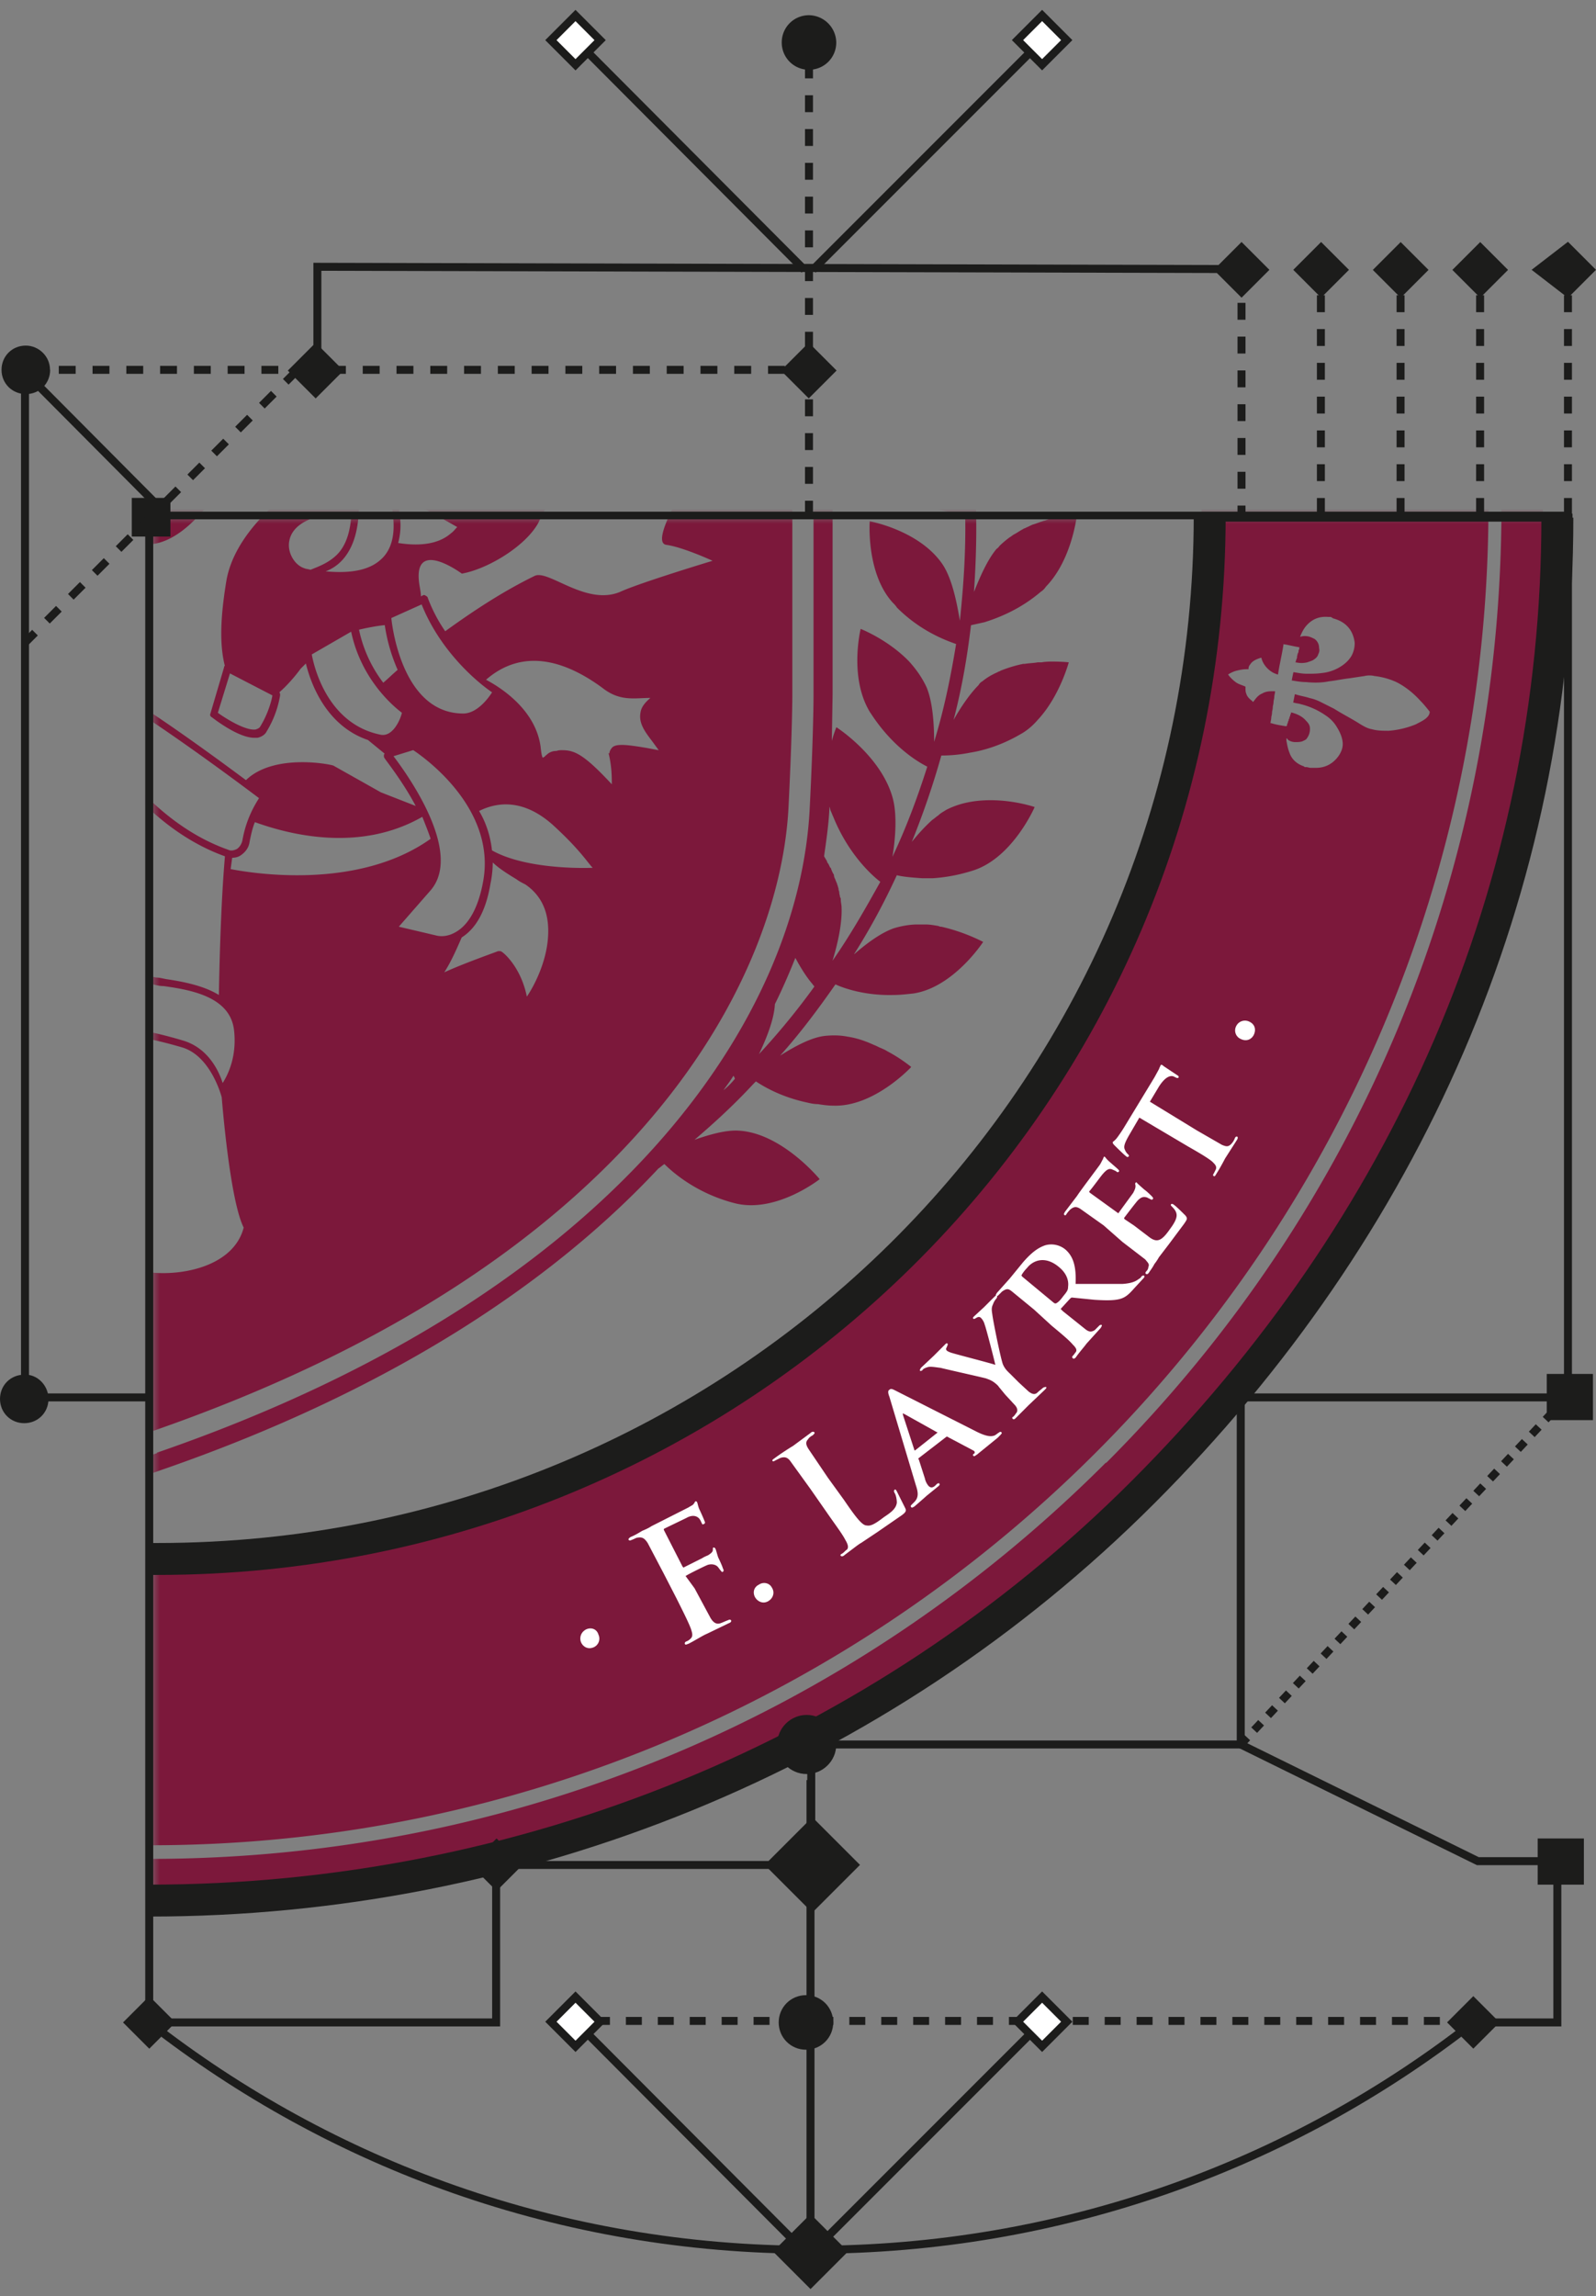 <svg xmlns="http://www.w3.org/2000/svg" xmlns:xlink="http://www.w3.org/1999/xlink" width="105" height="151" xmlns:v="https://vecta.io/nano"><rect width="100%" height="100%" fill="#808080" stroke="none"/><style><![CDATA[.B{fill-rule:nonzero}.C{fill:#1c1c1b}.D{stroke:#1c1c1b}.E{stroke-width:.525}.F{fill:#fff}.G{stroke-dasharray:1.111}]]></style><defs><path id="A" d="M0 0h93.688v95.68H0z"/><path id="B" d="M66.94 131.952l1.62-1.62 1.62 1.62-1.62 1.62z"/><path id="C" d="M95.55 16.75l1.832-1.832 1.832 1.832-1.832 1.832z"/></defs><g transform="translate(0 1)" fill="none" fill-rule="evenodd"><g transform="translate(10.017 32.94)"><mask id="D" class="F"><use xlink:href="#A"/></mask><use fill-opacity="0" xlink:href="#A" class="F"/><g mask="url(#D)" class="B"><g transform="translate(-92.193 -92.691)"><path d="M89.8 68.72h-1.645l-.3.648-.1.35c0 .05.05.1.1.15s.2.1.4.1v.1H86.9v-.1c.2-.05.3-.05.35-.1.1-.1.2-.3.35-.598l1.495-3.44h.1l1.445 3.488c.1.3.25.45.3.548.1.1.25.15.4.15v.1H89.7v-.1c.15 0 .3-.05.35-.1s.1-.1.1-.15c0-.1-.05-.25-.1-.45l-.25-.598zm-.1-.2l-.698-1.694-.748 1.694H89.7zm5.73 1.645l1.645-3.538v2.79c0 .25 0 .4-.05.45-.05.1-.2.15-.4.15h-.15v.1h1.794v-.1h-.15c-.15 0-.3-.05-.35-.15-.05-.05-.1-.25-.1-.498v-2.74c0-.25 0-.4.05-.45.05-.1.2-.15.4-.15h.15v-.1h-1.196l-1.495 3.29-1.545-3.29H92.84v.1c.15 0 .3 0 .35.05.1.05.15.1.15.15.05.1.05.2.05.4v2.74c0 .25 0 .4-.05.45-.05.1-.2.15-.4.15h-.15v.1h1.445v-.1h-.15c-.15 0-.3-.05-.35-.15-.05-.05-.1-.25-.1-.498v-2.79l1.645 3.538h.15v.1zm50.63 38.073c.897-.15 2.043-.498 3.24-1.196.45-.25.797-.548 1.146-.947 1.445-1.545 2.043-3.787 2.043-3.787s-.4-.05-1.047-.05c-.2 0-.45 0-.748.05h-.25c-.25.05-.548.05-.847.1h-.1c-.498.1-.997.25-1.495.45-.05.05-.15.05-.2.1-.35.15-.698.35-.997.598a.6.6 0 0 0-.249.249c-.598.598-1.196 1.495-1.645 2.292.548-2.093.897-4.136 1.146-6.23l.897-.2c.947-.3 2.342-.847 3.688-1.993.15-.1.25-.2.35-.35 1.744-1.794 2.043-4.784 2.043-4.784s-.897.05-1.993.4c-.1.05-.2.05-.3.1-.2.05-.4.15-.598.2-.15.05-.3.15-.45.2-.05.05-.15.05-.2.1-.2.1-.4.25-.598.35-.1.05-.2.15-.3.2-.2.15-.45.35-.648.548-.05.05-.1.15-.2.2-.598.698-1.096 1.844-1.495 2.84.15-2.193.2-4.336.1-6.43.2-.1.498-.2.847-.35.1-.05.15-.1.25-.15.05-.05.15-.1.25-.15s.2-.1.3-.2c.05-.05.15-.1.2-.15.748-.498 1.545-1.146 2.342-2.093 1.744-2.043 1.545-5.332 1.545-5.332s-.05 0-.1.05c-.05 0-.15.05-.3.1-.1.05-.2.05-.3.1-1.047.4-3.04 1.296-4.086 3-.548.897-.897 2.292-1.096 3.39-.2-2.292-.498-4.535-.947-6.678.15-.1.35-.2.598-.4.05-.05.1-.05.1-.1.1-.05.2-.15.35-.25.05 0 .05-.05.1-.1.15-.1.25-.2.4-.35.2-.15.35-.35.548-.548.548-.548 1.096-1.246 1.595-2.093 1.395-2.243.698-5.382.698-5.382s-3.1 1.445-4.136 3.987c-.45 1.047-.548 2.59-.548 3.738-.548-2.342-1.246-4.535-2.043-6.628.548-.498 2.043-1.844 3-4.236.997-2.442-.15-5.282-.15-5.282s-2.79 1.944-3.44 4.585c-.25 1.047-.15 2.492.05 3.588-.897-2.143-1.894-4.136-3.04-5.93.498-.548 1.694-2.143 2.292-4.635s-.997-5.033-.997-5.033S138.24 60.1 138 62.74c-.1 1.096.3 2.542.648 3.588l-1.246-1.694c-.2-.3-.4-.548-.598-.797v-17.59h-20.532l1.246-4.136.25-.797c.05-.15 0-.35-.15-.4h-.05c-.548-.35-5.183-3.39-13.256-4.983-7.774-1.495-20.233-1.894-35.73 4.983-.05 0-.1 0-.1.05-.15.1-.2.25-.15.4l1.595 4.934H47.043v17.59c-.2.25-.4.548-.598.797-.4.548-.847 1.096-1.246 1.694.35-1.047.748-2.492.648-3.588-.25-2.64-2.64-5.033-2.64-5.033S41.61 60.3 42.21 62.79s1.794 4.086 2.292 4.635c-1.096 1.794-2.143 3.787-3.04 5.93.15-1.096.3-2.542.05-3.588-.35-1.495-1.395-2.74-2.243-3.588l-.3-.3c-.498-.45-.897-.748-.897-.748s-1.146 2.9-.15 5.282 2.442 3.787 3 4.236c-.797 2.093-1.495 4.286-2.043 6.628 0-1.146-.1-2.69-.548-3.738-.35-.797-.847-1.495-1.445-2.043a9.94 9.94 0 0 0-1.545-1.246c-.05-.05-.15-.1-.2-.15-.548-.35-.947-.548-.947-.548s-.698 3.14.698 5.382 3.1 3.39 3.688 3.738c-.45 2.143-.748 4.385-.947 6.678-.2-1.146-.548-2.542-1.096-3.39-.3-.45-.598-.847-.997-1.196l-.05-.05c-1.595-1.445-3.738-1.993-3.738-1.993s-.2 3.34 1.545 5.332c.2.25.4.45.648.698 1.495 1.445 2.94 2.093 3.588 2.342-.1 2.093-.05 4.286.1 6.43-.35-.997-.897-2.143-1.495-2.84-.997-1.146-2.442-1.744-3.588-2.043-.15-.05-.3-.1-.45-.1h-.1c-.598.15-1.047.15-1.047.15s.35 3.39 2.392 5.083c1.894 1.595 3.738 2.093 4.585 2.243.25 2.093.648 4.136 1.146 6.23-.548-.947-1.196-1.944-1.894-2.542-1.445-1.146-3.44-1.346-4.585-1.395-.648 0-1.047.05-1.047.05s.897 3.39 3.19 4.684c1.744.997 3.39 1.296 4.385 1.346h.598a54.45 54.45 0 0 0 1.944 5.681c-.648-.847-1.495-1.694-2.243-2.143a4.23 4.23 0 0 0-1.096-.449c-.25-.05-.498-.15-.797-.15-.35-.05-.698-.1-1.047-.1-.498 0-.997.05-1.395.1-.2.05-.4.05-.598.1-.05 0-.1 0-.15.05-.498.1-.797.2-.797.2s1.445 3.24 3.937 4.136c1.296.45 2.492.598 3.44.598.3 0 .598 0 .797-.05h.05c.15 0 .3-.05.4-.05.15 0 .3-.05.4-.05a53.09 53.09 0 0 0 2.841 5.233c-.4-.35-.797-.648-1.196-.947-.05-.05-.15-.1-.2-.15-.4-.25-.847-.498-1.196-.648-.498-.15-1.047-.25-1.545-.25-2.243-.05-4.336 1.146-4.336 1.146s.598.947 1.595 1.844l.05.05c.797.698 1.794 1.346 2.94 1.495.45.05.897.1 1.296.1h.847c.35 0 .698-.05.997-.1.15-.05.3-.05.45-.1.698-.15 1.246-.35 1.595-.498 1.146 1.645 2.342 3.19 3.638 4.684-.4-.25-.847-.498-1.296-.698-.15-.05-.3-.15-.4-.2s-.2-.1-.3-.1c-.35-.1-.648-.2-.947-.25-2.79-.4-5.68 2.093-5.68 2.093l.1.1c.1.1.3.3.598.548.15.1.3.25.45.4.05.05.1.1.15.1.15.1.3.25.498.35.25.15.45.3.748.4.797.4 1.694.698 2.59.648 1.296-.05 2.442-.35 3.29-.698.1-.05.25-.1.35-.15.498-.2.897-.45 1.196-.648.05-.05.1-.05.1-.1.05 0 .05-.05.1-.05l.15.15a54.08 54.08 0 0 0 3.887 3.688c-.947-.35-2.043-.648-2.9-.598-2.84.15-5.332 3.19-5.332 3.19s2.84 2.243 5.532 1.595c2.392-.598 3.987-1.894 4.684-2.59.1.05.2.15.3.2 7.674 8.372 18.688 15.05 32.84 19.934l.847.3.847-.3c15.15-5.233 25.764-12.36 32.74-19.834.15-.1.25-.2.4-.3.698.698 2.292 1.993 4.684 2.59 2.69.648 5.532-1.595 5.532-1.595s-2.492-3.04-5.332-3.19c-.847-.05-1.894.25-2.9.598 1.346-1.146 2.64-2.342 3.887-3.688l.15-.15c.598.4 1.744 1.047 3.39 1.395.2.05.45.1.698.1.3.05.648.1.997.1 2.69.1 5.133-2.542 5.133-2.542s-.648-.548-1.595-1.047c-.15-.1-.3-.15-.4-.2-.15-.05-.3-.15-.45-.2-.548-.25-1.096-.45-1.744-.548-.498-.1-.997-.1-1.495-.05-.897.1-1.993.698-2.94 1.296 1.296-1.445 2.492-3.04 3.638-4.684.648.3 2.043.748 3.837.698.4 0 .847-.05 1.296-.1 2.64-.4 4.585-3.39 4.585-3.39s-1.196-.648-2.74-.997c-.05 0-.1 0-.2-.05-.3-.05-.548-.1-.847-.1h-.548c-.498 0-1.047.1-1.545.25-.847.3-1.794.997-2.59 1.694 0 0-.05 0-.05.05 1.047-1.645 1.993-3.39 2.84-5.233.4.1.947.15 1.694.2h.648c.797-.05 1.744-.2 2.79-.548 2.542-.897 3.937-4.136 3.937-4.136s-1.296-.45-2.9-.45c-.947 0-1.993.15-2.94.648-.15.1-.35.2-.498.35-.15.1-.25.2-.4.3-.498.45-.947.947-1.346 1.445a54.45 54.45 0 0 0 1.944-5.681 9.52 9.52 0 0 0 1.944-.199m-9.12-43.306c.1.1.15.2.25.35.648.847 1.296 1.794 1.894 2.84l-.2-.2a8.58 8.58 0 0 0-1.944-1.445h0v-1.545zm0 4.784c1.246-.2 2.143-.648 2.542-.847h.05c1.096 1.894 2.043 3.987 2.9 6.23-.598-.797-1.545-1.894-2.442-2.392-.05-.05-.1-.05-.15-.1-.1-.05-.2-.1-.35-.15-.05 0-.1-.05-.15-.05s-.15-.05-.2-.05-.15-.05-.2-.05-.1 0-.15-.05c-.1 0-.15 0-.25-.05h-1.196c-.1 0-.25 0-.35.05v-2.542h-.05zm-12.16-19.236l-6.03 2.143a.39.39 0 0 0-.199.199c-.05.1-.05.2 0 .25l2.043 5.78-13.106-4.884.05-.1 6.777-2.043c.05 0 .1.05.1.05.05 0 .1 0 .15-.05a.39.39 0 0 0 .199-.199l1.146-3.787H117l4.037 1.395 3.738 1.246zm1.246 44.103c1.096.15 3.04 1.047 3.04 1.047s-4.784 1.445-6.08 2.043c-2.243.947-4.734-1.495-5.63-1.047-2.143 1.047-4.086 2.342-5.88 3.638a10.15 10.15 0 0 1-1.146-2.193c0-.05-.05-.1-.15-.15-.05-.05-.15-.05-.2 0l-.1.05c0-.2-.05-.45-.1-.748-.498-3.19 2.79-.748 2.79-.748 1.694-.3 4.186-1.794 5.033-3.34 0 0 .3-.648.548-1.096 2.093-3.39 3.987-4.086 3.987-4.086l-.2 2.442c2.69-.947 5.432.15 5.432.15s-2.442 3.887-1.346 4.037m-3.787 13.754c.2.847.2 1.545.2 1.993-1.894-2.043-2.492-2.243-3.29-2.243-.1 0-.2 0-.35.05-.35 0-.548.15-.698.3 0 0-.05 0-.05.05-.05.05-.1.05-.15.1-.05-.05-.1-.25-.15-.748-.35-2.492-2.74-3.937-3.588-4.385 2.64-2.292 5.58-.997 7.674.548 1.146.897 2.093.648 3.14.648-.35.3-.598.598-.648.947-.15.748.35 1.346.797 1.944l.4.548-.797-.15c-1.196-.2-1.944-.3-2.243-.05-.1.1-.2.25-.2.4-.1 0-.05 0-.05.05m-43.505 17.74v-.3c.45.05 1.096-.15 2.043-.997.35-.35.698-.498 1.047-.45.548.1.897.648 1.047.847-.15.35-.797 1.545-1.993 1.894-.648.2-1.346.15-2.143-.2v-.797m-.25-1.894c-.35.498-.3 1.246-.25 1.944 0 .2.05.45 0 .648-.947-.35-1.645-1.047-1.993-2.093-.698-2.043 2.093-4.136 4.585-6.03 1.445-1.096 2.74-2.043 3.24-2.94 1.146-1.944.1-3.738-.45-4.385a3.58 3.58 0 0 1 .847-.1c.897.498 1.694 1.246 2.392 2.292 1.096 3.837-.797 4.934-3.39 6.38-1.694.947-3.638 2.093-4.983 4.286m-4.784-7.226c.05 1.595-.598 2.542-1.794 3.588l-2.64 1.993v-2.74l-4.336.548s.748-2.143 1.595-4.037c.3-.598-1.844-.947-1.844-.947s2.9-2.442 7.176-1.445c.35-.4.698-.748.997-1.096.3.548.698 1.096 1.196 1.595-.05.1-.1.15-.15.2-.2.498-.25 1.395-.2 2.342m-16.047-7.625c1.047-.897 2.093-1.445 3.14-1.744l-1.296-1.196s3.987-1.445 7.076 1.744c.598.2 1.096.35 1.495.4 1.595.3 3.34-1.296 5.133-2.043 1.296-.1-1.246-2.492-1.844-2.292-6.13 1.694-8.223-2.043-9.37-2.84 0 0 2.492-1.395 4.934-.05 1.196.698 0-2.74 0-2.74s4.684.698 4.734 3.538c3.638 1.993 4.236 2.94 3.987 3.1.4 0 .997-.3 1.545-.648-.25 1.645-.25 4.336 1.545 6.33-.648.3-1.246.648-1.844.997-.648-.897-1.346-2.093-1.595-3.638 0-.1-.05-.15-.15-.2-.05-.05-.15-.05-.2 0l-2.093 1.196c-1.296.35-2.64.45-4.784.947-2.043 2.243-5.432 2.043-5.98 2.043l.498-1.694c-1.794-.35-4.934-1.196-4.934-1.196M55.415 93.19c.25-2.442 8.72-.748 8.72-.748s7.027-4.385 12.608-3.987h.797c-.15.748-.35 1.346-.548 1.944-.1.25-.15.498-.25.748-2.542 1.794-4.336 4.485-4.336 4.485l-3.538.847 2.542-4.983s-4.535-.548-5.98 2.492-.698 5.183-5.63 5.88c.05-.45.548-1.445.548-1.445s-.947-1.296-5.183.2c-.897-1.495 2.492-4.834 2.492-4.834l-2.243-.598zm6.877-12h.548a12.76 12.76 0 0 1 7.326 2.292c.25.15.45.3.598.45 1.495-.45 3.34-1.196 3.19-2.043-.25-1.445-6.33-3.588-6.777-3.837-.1-.05-3.19.698-4.784.3-3.34-.797-3.588-3.44-3.588-3.44s.897-.2 1.495-.25c-.947-1.146-1.096-3.588-1.096-3.588s.797.2 2.59.897c.05-.947.05-1.595.05-1.595-.05.1 1.395.548 3.04 1.595 2.69 1.694.748 2.392 3.987 5.133l4.086 1.296c.15-.45.35-.997.4-1.495.25-1.495-3.14-4.286-3.14-4.286l2.59.648s-1.096-2.143-.25-1.694c.847.498 3.538 1.694 3.987 3.887.25 1.047-.748 2.542-1.794 3.588-.498.2-.797.4-.847.4s-.05.05-.05.1c-.1.15-.25.797 1.545 1.944 1.296.847 1.993 1.246 2.193 4.136-.548-.1-1.744-.3-2.84-.698-.847-.3-4.236.498-5.083.748-1.694 1.395-4.834 3-5.98 3.1-1.694.1-3.488-2.442-5.68-3.1.25-1.744 6.43-2.79 6.43-2.79l-2.143-1.694zm25.415 24.37c0-.05-.05-.05-.05-.05l-.15-.3c-.05-.1-.1-.15-.1-.25v-.05c-.05-.05-.05-.1-.1-.15l.997-.797c1.246.25 7.076 4.385 10.914 7.276-.25.4-.847 1.346-1.096 2.79-.05.2-.15.4-.35.548-.2.1-.4.15-.598.05-5.083-1.794-8.322-6.877-9.468-9.07m9.867 20.93c.2 1.744-.4 2.94-.748 3.488-.25-.797-.947-2.292-2.59-2.79-2.492-.748-3.887-.847-4.535-.847h-.4c-1.645-2.043-.648-4.385-.15-5.382.45 1.395 1.395 2.193 3.14 2.542.2.05.4.1.648.1 1.794.25 4.385.698 4.635 2.9m-16.296-20.98v1.246c0 .1 0 .15.05.25 0 .05 0 .15.05.2 0 .1.05.2.05.25v.1c.05.2.1.45.15.648v.05c0 .1.05.2.05.3v.1c.05.1.05.2.1.3v.05c.1.35.2.698.35.997a3.29 3.29 0 0 0 .598 1.096c-.4.15-1.445.4-1.894.498l-.25.05c-.548-.3-.997-.648-1.346-1.047-.1-.1-.2-.25-.3-.35l-.1-.1c-.05-.1-.15-.2-.2-.3 0-.05-.05-.05-.05-.1-.1-.1-.15-.25-.25-.4 0 0 0-.05-.05-.05a2.43 2.43 0 0 1-.15-.349c0-.05-.05-.1-.05-.1-.05-.1-.1-.2-.1-.3 0-.05-.05-.05-.05-.1-.05-.15-.1-.25-.1-.4v-.1c-.05-.1-.05-.2-.05-.3v-.15c0-.1-.05-.2-.05-.3v-.1c0-.15-.05-.25-.05-.4v-1.645c0-.25.05-.45.1-.648.1-.598.2-.997.25-1.196.648-.498 2.392-1.495 3.34-1.196.25.1.45.25.548.498 0 0 0 .05.05.05-.3.25-.45.748-.548 1.445 0 .1-.05.25-.05.35v.797c-.05.25-.05.3-.05.35m1.993-42l-.25 13.953.45.35 6.827.05.15 1.146c-3.1.1-5.98.05-9.12-.05-.25-1.196-.05-2.64-.15-3.987-.548-.548-1.744.05-2.193-.648-.15-.35-.05-.797.15-1.096.548-.498 1.744.15 2.193-.548-.2-2.392.2-4.934-.1-7.226-.698-.1-1.645.1-2.093-.4-.25-.3-.25-.748-.05-1.096.548-.648 1.944.05 2.492-.548l.05-2.292c.45-.3 1.096-.25 1.645-.2.2.897-.1 1.894 0 2.59m8.92.3l.15.1c.548-.847.15-1.694.35-2.59.25-.548.847-.847 1.495-1.096 1.645-.2 3.787.648 5.482.05l-.2 14.103c.15.548-.35.897-.947.947-1.545-.15-4.136-.947-5.58.1-.548.15-.498-.35-.498-.648-.05-.748.1-1.445-.1-2.093-.15-.05-.35.1-.3.2l-.05 2.392c-.648.05-1.096-.3-1.794-.35-.947 0-1.694.45-2.64.45-.45.2-1.047.05-1.495-.05l-.25-.25c-.1-4.934.2-9.967.2-14.9.4-.1.897.25 1.346.3 1.694-.1 3.887-.897 4.784.797 0 .847-.05 1.844.05 2.542m13.754 1.096c-.1 1.047-1.645.45-2.292.997-.15 2.442 0 4.635-.15 7.176.4.45 1.296.15 1.844.45.3.25.548.748.15 1.096-.45.548-1.146.35-1.894.4-.35 1.395-.1 2.84-.35 4.186-2.9-.05-6.33.1-9.17-.1l.05-1.146h7.076c.4-.1.2-.45.4-.598l.05-13.804.2-2.292c.548-.25 1.096-.15 1.744-.1v2.492c.797.548 2.492.05 2.342 1.246m2.342 9.42c-.05.947-.05 2.093.05 3-.2.15-.45.4-.698.698l-.05.05c-.05.1-.15.15-.2.25 0 .05-.05.05-.05.1-.05.1-.15.2-.2.3l-.05.05c-.25.4-.498.897-.648 1.445-.1.3-.15.598-.2.947-.2 1.445.2 3.04.648 5.083.4 1.794.847 3.887 1.146 6.43.15 1.346-.15 2.342-.897 2.94-.947.797-2.442.797-3.538.698.4-.15.797-.4 1.146-.797 1.296-1.495 1.395-4.336.2-8.522-.797-2.74-.847-4.983-.45-6.777l.3-1.196c0-.05 0-.05.05-.1l.15-.45c0-.05 0-.05.05-.1.05-.15.15-.35.2-.498h0a8.96 8.96 0 0 1 3.04-3.538m-.797 25.515a11.33 11.33 0 0 0 .847 2.94c-.35.3-.648.598-.947.847a8.72 8.72 0 0 1-1.595-3.488c.648-.15 1.196-.25 1.694-.3m-4.884-3.638c-.15-.05-.3-.05-.4-.1-.648-.2-1.146-1.047-.997-1.794.2-1.146 1.645-1.844 3.887-1.844h.2c-.05 1.196-.35 2.143-.947 2.74-.548.548-1.246.797-1.744.997m-1.395-18.837c0 .1-.2-.35-.3-.35-.548-.598-.698-1.196-.997-1.944.2-5.233.05-9.767.35-14.9.648.05.598.598 1.096.797-.15 5.233 0 10.864-.15 16.395m-.698.1c-2.193.05-4.485-.1-6.528-.05.25-.748-.997-1.146-.3-1.794 1.744-.748 3.837.748 5.532.1h.35c.598.548.698 1.047.947 1.744m-7.575 2.392c-.598.1-1.296.1-1.694-.35-.498-.997-.35-2.492.45-3.29.598-.35 1.395-.05 1.645.498.4 1.047.548 2.292-.4 3.14m-5.78-3.887c1.346-.15 2.69-.797 4.037-.2-.35.548-.498 1.146-.847 1.645l-6.13-.15c-.1-.548.698-.897 1.047-1.346.548-.25 1.246.05 1.894.05m-1.993-.498c-.548.4-.847 1.096-1.445 1.395-.2-5.282.05-10.615.1-15.947.498-.35.997-.797 1.595-.748 0 2.9-.2 12.957-.25 15.3m-7.924-8.372l1.096-2.492.1.1c.05.25.15.548.3.748.25.3.598.45.947.498.35.35.748.748 1.096 1.196 0 .748 0 1.495-.05 2.243-.05 1.047-.05 2.143 0 3.24-.05 0-.15.05-.35.05h-.548c-.3 0-.698.05-.997.25-1.047-.598-2.392-.897-2.74-1.395-1.196-1.495-1.694-5.63-1.694-5.63l2.84 1.196zm2.74 14.6c2.093 3.1.997 6.827.15 9.568-.25.897-.498 1.694-.598 2.292-.15 1.096 0 2.043.3 2.79h-.1c-.498 0-.797-.05-.947.2-.1.2 0 .45.15.648.35.498 1.047 1.096 1.844 1.445-.25-.05-.498-.1-.748-.2-.997-.35-2.342-1.146-2.9-2.94-.698-2.292-.25-3.538.25-4.983.35-1.047.748-2.193.748-3.887-.1-3.937-.797-4.585-2.442-5.63-1.146-.698-1.346-1.146-1.395-1.296.3-.2 1.296-.698 2.542-.45 1.196.3 2.243 1.096 3.14 2.442m-.648 15.25c-.05-.05-.05-.05-.05-.1h.45c.797.05 2.143.1 3.24-.897l.05-.05 1.096-1.346c.4.35 1.395 1.296 1.395 2.143 0 .35-.15.598-.45.847-.947.748-1.944 1.047-2.94.897-1.296-.05-2.292-.797-2.79-1.495m7.724 7.375l-.2.15c-.1.05-.1.2-.05.3 0 0 .2.498.598 1.196-1.844-.05-3.787-2.193-4.535-3.1 1.744-.15 3.19.648 4.186 1.445m11.312 5.73c-2.342-1.744-6.927-5.083-9.12-6.18.05-2.043-.698-4.635-1.096-5.133-.598-.847-2.392-8.87-7.027-9.12.648-2.542 1.047-5.482-.698-8.123 2.193-.698 1.445-1.844 1.445-1.844s0-.05.05-.15c.748.05 1.445.05 2.093.05.05.3.05.598.05.847 0 1.993-.548 4.136-.2 6.08.4.25 1.047 1.146 1.445 1.744.25.35.748.498 1.146.3.997-.548 1.545-1.346 1.545-1.346s.548.698-.15-2.243c-.548-2.243 1.595-3.638 3.29-4.983.25.15.548.3.847.3-.05.4-.15.797-.15.797l3.738-.648-.498 3.04 1.993.3c-1.944 1.894-1.595 5.98-6.927 4.136 0 0-4.585 1.694-.698 5.532 4.435 4.385 8.77-5.332 8.77-5.332s.947-1.844.947-2.79-.1-2.542.598-4.236c.2-.498.45-.897.648-1.296h1.894c-.648 1.944-.698 3.787.25 4.834.05.05.05.1.1.15.4-.3.797-.548 1.196-.847.1.997.3 2.143.598 3.34l.3 1.196-2.542 1.993s-4.485 2.74-5.133 6.528c-.4 2.442-.45 4.186-.1 5.58-.05.05-.05.05-.05.1l-.897 3.04c-.05.1 0 .2.1.25.2.15 1.744 1.346 2.79 1.346h.2c.25-.05.498-.2.598-.4a6.7 6.7 0 0 0 .897-2.392c0-.05 0-.15-.05-.2.797-.698 1.395-1.545 1.395-1.545l.35-.35c.3 1.246 1.296 4.086 4.086 5.033l1.096.897s-.05.05-.05.1c0 .1 0 .15.05.2 0 .05 1.146 1.445 2.043 3.14l-2.292-.897-3.1-1.744c.05-.05-3.887-.897-5.78.947m1.744-5.58c-.05.35-.3 1.246-.797 2.043-.05.1-.15.15-.3.2-.648.1-1.944-.698-2.492-1.096l.797-2.59 2.79 1.445zm7.126 2.59c-3.488-.698-4.385-4.435-4.535-5.282l2.59-1.495c.648 3.1 2.74 4.884 3.34 5.332-.1.45-.598 1.595-1.395 1.445m.698-7.674l1.993-.897c1.296 3.24 3.887 5.282 4.635 5.78-.25.4-.997 1.395-1.894 1.395-3.837 0-4.635-5.282-4.734-6.28m.45-4.934a4.46 4.46 0 0 0 .1-1.844c0-.15-.05-.3-.05-.45.3-.1.598-.2.897-.35.897.45 1.794.947 2.94 1.595-.15.15-.25.3-.4.4-.897.797-2.243.847-3.488.648m1.744-5.282s.25-1.346-.35-4.834c.15-.847 1.296-3.14 1.296-3.14.648.648 2.193 2.69 1.944 5.63-.15 1.395-.3 1.246-.4 1.445l-2.492.897zm1.844-9.618c-2.64 3-2.542 5.482-2.542 5.482.05.3.1.748.15 1.196-.598-.15-1.047-.35-1.395-.498l-.748.598c0-.05 0-.1-.05-.15-.45-1.894-.748-3.44-.648-4.734 1.545-1.595 2.292-3.04 2.143-4.136-.25-1.993.1-5.033.1-5.233 0-.25-.05-.498-.15-.598-1.346-2.342-.25-4.086-.25-4.086s.15.947.698 1.296c.847-1.545 3.39-2.542 3.39-2.542s-.35 2.342-1.346 4.037c-.45.748-.947 1.545-.997 2.442-.05.548-.05 1.146-.05 1.346-.05.797 0 1.595.548 2.143.25.25 5.382-.548 4.983-4.884-.1-1.246.498-2.492 1.495-3.24l1.146-.797v1.794l2.79-1.196v3.04l1.445-1.096s.45 3.14-2.342 5.183c-1.096.598-5.68 1.545-8.372 4.635m1.495-4.834c-.947.548-1.993.797-2.392.797-.3-.4-.35-.947-.35-1.545.797 0 1.794.15 2.74.748m.748 5.133c.498-.35 1.944 1.744 1.944 1.744l4.485-1.694.15 2.79 3.538.498s-6.43 3.887-7.774 3.738c-1.296-.15-1.993-.35-2.442-.598-.2 0-.35.05-.548.05.05-.847-.1-1.645-.25-2.292.15-1.495.897-4.236.897-4.236M96.03 47.74c3.29.1 6.777.548 10.365 1.395H80.83c3.1-.648 6.827-1.246 11.013-1.395h4.186zm-25.714 0l1.246 3.837c.05.1.1.2.25.25l6.777 2.043.05.1-13.156 4.884 2.093-5.78c.05-.1.05-.2 0-.25a.39.39 0 0 0-.199-.199l-6.03-2.143 7.774-2.69h1.196v-.05zm3.688 65.93h0c-.1-.15-.2-.25-.3-.4s-.2-.25-.25-.4c-.1-.15-.15-.3-.25-.4h0c-.548-.997-.748-1.944-.797-2.342l2.59-1.495c.05.25.1.498.2.748.15.548.4 1.096.598 1.545.25.45.498.847.748 1.246.698.947 1.445 1.595 1.744 1.794-.15.45-.648 1.595-1.445 1.395-1.246-.25-2.193-.897-2.84-1.694m8.67-3.538c-.648-1.495-1.096-4.186-.847-5.88.1-.648.25-1.047.498-1.196.797.997 3.14 3.638 5.382 3.44 1.395 2.442 4.535 6.877 9.27 8.57-.25 2.9-.35 6.478-.4 9.12-1.047-.648-2.492-.897-3.488-1.047-.25-.05-.45-.1-.648-.1-1.645-.35-2.74-1.395-3.1-2.84l-.15-3.24c-1.744-4.834-4.136-6.578-6.528-6.827m6.628 16.694c.498-.05 1.944-.05 4.834.797 1.944.548 2.64 3.29 2.64 3.29.25 3 .748 7.176 1.445 8.57-.748 2.9-5.083 3.39-7.226 2.74-2.193-.698-3.1-1.993-3.1-1.993.25-.3 1.146-5.98 1.395-13.405m8.073-10.914l.1-.748c.2 0 .4-.05.548-.15.3-.2.548-.498.598-.897.1-.498.2-.947.35-1.296 2.342.847 6.927 1.993 11.013-.35.2.498.4.997.548 1.445-4.834 3.44-11.86 2.243-13.156 1.993m13.156 1.395c2.143-2.492-1.495-7.575-2.442-8.82l1.296-.4c.748.498 5.532 3.887 4.585 8.72-.3 1.595-.897 2.69-1.694 3.19-.698.45-1.246.3-1.296.3l-2.542-.598 2.093-2.392zm2.043 3.1c0-.05 0-.05 0 0 .947-.598 1.595-1.744 1.894-3.538a7.01 7.01 0 0 0 .15-1.395c.3.3.797.648 1.545 1.096.2.15.4.25.598.35 1.096.748 1.595 1.894 1.495 3.44-.1 1.694-.947 3.29-1.395 3.937-.4-1.993-1.595-2.94-1.645-2.94-.05-.05-.1-.05-.15-.05h-.1c-.1.05-2.243.797-3.538 1.395.45-.698.797-1.495 1.146-2.292m1.993-5.73c-.1-.947-.4-1.844-.847-2.59.997-.498 2.79-.947 4.884.947 1.794 1.645 2.243 2.442 2.59 2.79-1.445.05-4.684-.05-6.628-1.146m-12.708-69.02l.25.05c.3.05.498.05.698-.1.1-.1.2-.35.3-.748l1.047-4.535c.1-.35.1-.598.1-.698s-.05-.2-.15-.25c-.15-.1-.3-.2-.45-.25l-.25-.05.05-.2 5.233 1.246-.3 1.545-.2-.05c0-.35-.05-.598-.15-.797s-.2-.35-.35-.45-.4-.2-.797-.3l-1.545-.35-.648 2.79 1.296.3c.3.05.548.05.698-.05s.3-.35.45-.698l.2.05-.548 2.392-.2-.15c.05-.3.05-.498.05-.648-.05-.15-.1-.25-.2-.35s-.3-.15-.498-.2l-1.296-.3-.498 2.193c-.1.35-.1.598-.1.748 0 .1.05.2.15.3a2.02 2.02 0 0 0 .449.249l.25.05-.05.2-3.04-.748.05-.2zm-2.392-4.136l.598.897-.897.598-.598-.897.897-.598zm-10.714-3.488l2.79 5.58 2.442-5.73 2.043-.05v.2h-.25c-.3 0-.548.1-.648.3-.05.1-.1.4-.1.797l.15 4.734c0 .45.05.698.2.847s.35.2.648.2h.25v.2l-3.1.05v-.2h.25c.3 0 .548-.1.648-.3.05-.1.1-.4.1-.797l-.15-4.834-2.59 6.18h-.2l-3-5.98.15 4.834c0 .45.05.698.15.847.15.15.35.2.648.2h.25v.2l-2.542.1v-.2h.25c.3 0 .498-.1.648-.3.05-.1.1-.4.1-.797l-.15-4.734c0-.3-.05-.548-.15-.698a.51.51 0 0 0-.299-.249c-.15-.05-.35-.1-.648-.1v-.2l2.093-.1zm-5.282 3.488l.897.598-.598.897-.897-.598.598-.897zm-3.887-2.093l.05.2-.25.05c-.3.05-.498.2-.548.4-.05.15-.05.4.05.847l1.096 4.535c.1.35.15.598.25.698.05.1.15.15.25.15a.85.85 0 0 0 .498 0l.25-.05.05.2-.698.15-2.342.548v-.15l.25-.05c.05 0 .1-.05.2-.05.05 0 .05-.05.1-.05 0 0 .05 0 .05-.05.05 0 .05-.05.1-.05l.15-.15v-.05c.05-.15.05-.4-.05-.847l-1.096-4.535c-.1-.35-.15-.598-.25-.698-.05-.1-.15-.15-.25-.15a.85.85 0 0 0-.498 0l-.35.05-.05-.2 3.04-.748zm-32.74 25.814c.1-.1.15-.25.25-.35v1.495c-.797.45-1.595 1.146-2.143 1.645.598-.947 1.246-1.894 1.894-2.79M44.55 68.82c.4.2 1.296.648 2.542.897v2.492c-.1 0-.25 0-.35-.05h-1.146c-.1 0-.15 0-.25.05-.05 0-.1 0-.15.05-.05 0-.15.05-.2.05s-.15.05-.2.05-.1.05-.15.05l-.3.15c-.947.45-1.944 1.645-2.59 2.492.698-2.243 1.694-4.336 2.79-6.23m-3.638 40.365c.2-.1.498-.3.847-.548.1-.1.25-.15.35-.25.15-.1.25-.2.4-.3.1-.1.2-.2.3-.25.598-.548 1.246-1.246 1.794-2.193 1.445-2.292.648-5.68.648-5.68s-3.24 1.246-4.385 3.887c-.4.947-.498 2.442-.498 3.588-.648-2.143-1.146-4.286-1.445-6.43.25-.1.648-.2 1.096-.4.15-.1.35-.15.548-.25.1-.05.2-.1.3-.2.25-.15.498-.35.797-.548.498-.35.997-.797 1.495-1.346C44.9 96.38 44.65 92.94 44.65 92.94s-3.34.598-4.834 2.9c-.598.897-.947 2.442-1.096 3.638-.3-2.342-.4-4.684-.35-6.977.1 0 .2 0 .3-.05.35-.05.797-.15 1.346-.3.15-.05.25-.1.4-.15.598-.2 1.296-.548 1.993-.997.15-.1.3-.2.45-.35.1-.1.25-.2.35-.3 1.694-1.595 1.944-4.485 1.944-4.485h-.05c-.3 0-2.143.05-3.787.847-.1.05-.25.15-.35.2-.2.1-.35.25-.548.4-.15.15-.3.25-.45.4-.698.748-1.246 2.093-1.595 3.14a50.35 50.35 0 0 1 .748-6.777c.2 0 .45.05.797.05h.548a4.83 4.83 0 0 0 1.146-.15c.15-.05.3-.05.498-.1.15-.05.35-.1.498-.15.1-.05.15-.05.25-.1.3-.1.648-.25.997-.4.05-.05.1-.05.15-.1.3-.2.598-.4.897-.648l.05-.05c1.346-1.346 1.894-3.39 1.894-3.39s-.797-.2-1.894-.15c-1.047 0-2.392.2-3.39.947-.797.598-1.545 1.794-2.043 2.74.45-2.243 1.047-4.435 1.794-6.478.05 0 .05 0 .1.05.05 0 .05 0 .1.05.15.05.3.1.498.1.1 0 .2.05.35.05.4.05.897.15 1.445.15.598 0 1.296-.05 1.993-.2.1 0 .2-.05.3-.1s.2-.05.3-.1c.05 0 .1-.05.2-.1.05 0 .05-.05.1-.05.1-.05.15-.1.25-.1.1-.05.15-.1.25-.15v28.754c0 .05 0 1.047.05 3.04-.1-.3-.15-.498-.2-.648 0-.05 0-.05-.05-.1v-.1s-3.04 1.894-3.738 4.784c-.25 1.047-.15 2.542.05 3.738-.997-1.993-1.794-3.937-2.392-5.98m6.578 6.23c-.05 0-.05 0 0 0a1.49 1.49 0 0 0-.199.399s0 .05-.05.05c-.05.1-.1.2-.15.35 0 .05-.05.05-.05.1l-.15.3c0 .05-.05.1-.05.15-.05.1-.05.2-.1.25 0 .05-.05.15-.05.2 0 .1-.05.15-.05.25s-.05.2-.05.25-.05.15-.05.2c0 .15-.05.3-.05.45-.1 1.047.25 2.392.598 3.538-1.096-1.645-2.143-3.39-3.04-5.183.2-.15.4-.35.648-.548a10.72 10.72 0 0 0 2.442-3.738c.05-.1.1-.25.15-.35s.05-.2.1-.3v.15c.05.847.15 1.894.35 3.1a.88.88 0 0 0-.249.399m.797 8.223l.15-.15c.3-.4.748-.997 1.146-1.744.4.947.797 1.993 1.346 3h0v.05c.1.997.548 2.243 1.047 3.29-1.296-1.346-2.542-2.84-3.688-4.435m5.233 6.08c0-.05.05-.1.05-.1 0-.05.05-.05.05-.1.2.3.4.598.648.897-.25-.25-.498-.45-.748-.698m76.246.698c.2-.3.45-.598.648-.947.05.05.1.15.1.2-.25.3-.498.548-.748.748m-37.276 23.87l-.45.15-.45-.15c-14.95-5.133-26.312-12.31-33.837-21.28s-9.02-17.093-9.22-21.13c-.25-4.934-.25-7.326-.25-7.425V47.74h18.688l-4.037 1.395H49.684v55.316s0 2.392.25 7.326c.548 10.615 9.12 29.8 42.06 41.163 32.94-11.362 41.56-30.548 42.06-41.163.25-4.983.25-7.326.25-7.326V49.136H123.14l-4.037-1.395h16.595v56.71c0 .1 0 2.492-.25 7.425-.648 13.555-12.31 31.844-42.957 42.41m39.618-26.213c.498-1.047.997-2.292 1.047-3.29.498-.997.947-2.043 1.346-3.04.4.748.797 1.346 1.146 1.744 0 .05.05.05.05.05 0 .05.05.05.05.1a46.69 46.69 0 0 1-3.638 4.435m4.834-6.13c.35-1.146.648-2.492.598-3.538 0-.15-.05-.3-.05-.498 0-.05 0-.1-.05-.15 0-.1-.05-.2-.05-.3s-.05-.15-.05-.25c0-.05-.05-.15-.05-.2-.05-.1-.05-.2-.1-.25 0-.05-.05-.1-.05-.15-.05-.1-.1-.2-.1-.3 0-.05-.05-.1-.05-.1-.05-.1-.1-.2-.15-.35 0 0 0-.05-.05-.05-.05-.1-.1-.25-.2-.35v-.05c-.05-.1-.15-.25-.2-.35.15-1.047.3-2.093.35-3.1v-.15c.05.1.05.2.1.3s.1.25.15.35c.947 2.342 2.392 3.738 3.1 4.286-.997 1.794-1.993 3.538-3.14 5.183m2.492-16.296c1.346 2.093 2.94 3.14 3.738 3.538-.648 2.043-1.395 4.037-2.292 5.93.2-1.196.3-2.69.05-3.738-.698-2.84-3.738-4.784-3.738-4.784s-.15.35-.3.897l.05-3.04V75.748c.1.05.15.1.25.15s.15.1.25.1c.05 0 .05.05.1.05.05.05.1.05.2.1s.2.05.3.1c.847.2 1.595.3 2.292.3 1.146 0 2.043-.25 2.442-.35.698 2.043 1.296 4.236 1.794 6.478-.498-.947-1.246-2.143-2.043-2.74-.997-.748-2.342-.947-3.39-.947s-1.894.15-1.894.15.797 3.1 2.94 4.186a8.87 8.87 0 0 0 3.887.897h.748a49.47 49.47 0 0 1 .748 6.777c-.35-1.096-.897-2.442-1.595-3.14-.498-.548-1.096-.897-1.744-1.146-.498-.2-.947-.35-1.395-.45-.05 0-.1 0-.15-.05-.2-.05-.45-.1-.598-.1-.598-.1-1.047-.1-1.196-.1h-.05s.3 3.29 2.292 4.784c1.894 1.395 3.738 1.744 4.535 1.794.05 2.292-.1 4.635-.35 6.977-.2-1.196-.498-2.69-1.096-3.638-1.495-2.292-4.834-2.9-4.834-2.9s-.25 3.39 1.495 5.332c.1.1.2.2.3.35 1.545 1.545 3.19 2.143 3.887 2.392-.35 2.143-.797 4.336-1.445 6.43 0-1.196-.1-2.64-.498-3.588-.3-.648-.698-1.196-1.146-1.694-1.395-1.445-3.19-2.143-3.19-2.143s-.797 3.24.648 5.532m17.442-78.488C139.535 9.817 116.512.3 92.043.3S44.502 9.867 27.16 27.16C9.817 44.502.3 67.525.3 91.993c0 24.518 9.518 47.542 26.86 64.834 17.342 17.342 40.365 26.86 64.834 26.86s47.542-9.518 64.834-26.86c17.342-17.342 26.86-40.365 26.86-64.834.05-24.468-9.518-47.492-26.81-64.834m-1.944 127.774c-16.794 16.794-39.12 26.063-62.9 26.063s-46.096-9.27-62.9-26.063S3.1 115.814 3.1 92.043s9.27-46.096 26.063-62.9C45.897 12.31 68.272 3.1 91.993 3.1s46.096 9.27 62.9 26.063 26.063 39.12 26.063 62.9-9.22 46.096-26.013 62.9M91.993 3.987c-48.538 0-88.007 39.518-88.007 88.056S43.505 180.1 92.043 180.1 180.1 140.58 180.1 92.043 140.58 3.987 91.993 3.987m-71.66 99.767c-.2.15-.4.25-.648.3v.1c0 .1 0 .25-.05.35-.1.2-.25.4-.4.498 0 0-.05 0-.05.05l-.05-.05c-.15-.2-.35-.35-.548-.498a2 2 0 0 0-.748-.15h-.1c0 .1.05.25.05.35s.05.2.05.35c0 .1.05.2.05.35 0 .1.05.2.05.35 0 .1.05.2.05.35 0 .1.05.2.05.35H18c-.3.05-.648.1-.947.2h-.05c0-.05 0-.1-.05-.15 0-.05 0-.1-.05-.15 0-.05 0-.1-.05-.15 0-.05 0-.1-.05-.15 0-.05 0-.1-.05-.15 0-.05 0-.1-.05-.15h-.05c-.35.1-.698.25-.947.548-.15.15-.2.3-.25.498a1 1 0 0 0 .199.648c.1.1.2.15.3.2.15.05.3.05.45.05a.84.84 0 0 0 .498-.15s.05 0 .05-.05l.05-.05v.15c0 .3-.05.548-.2.797-.2.45-.498.748-.947.897-.05 0-.05 0-.1.05h-.05c-.1 0-.2.05-.3.05h-.35a1.96 1.96 0 0 1-1.495-.797c-.2-.3-.3-.598-.25-.947a2.24 2.24 0 0 1 .349-.897c.2-.3.45-.548.748-.797.498-.35 1.047-.598 1.645-.748.15-.05.3-.05.45-.1h.05c0-.05-.1-.548-.1-.548h-.05c-.35.05-.648.15-.947.25-.25.05-.45.15-.698.25l-.897.45c-.548.35-1.146.648-1.694.997-.25.15-.548.25-.797.35-.35.1-.748.1-1.096.1a5.88 5.88 0 0 1-1.844-.449c-.4-.15-.797-.4-1.146-.598v-.05c.2-.25.35-.498.598-.698.45-.498.997-.897 1.595-1.246.45-.25.897-.4 1.445-.4h.648l.997.15c.45.1.897.15 1.346.2.498.05.997.1 1.495.05.3-.05.598-.05.897-.1h.05c0-.1-.1-.548-.1-.548h-.05c-.3.05-.548.05-.847.1-.35 0-.698 0-.997-.05a2.83 2.83 0 0 1-1.096-.349c-.35-.2-.648-.45-.847-.797-.15-.25-.25-.548-.2-.847.05-.45.2-.797.498-1.096.25-.25.548-.4.897-.498.05 0 .05-.05.1-.05s.1 0 .15-.05h.1c.598-.05 1.096.15 1.495.648.15.2.3.4.35.648h-.05c-.2-.05-.4-.05-.548 0a2.43 2.43 0 0 0-.349.15.71.71 0 0 0-.299.598c0 .15 0 .25.05.4.1.2.2.3.35.4.15.05.25.1.4.15.25.05.45.05.698 0h.05c0-.05 0-.15-.05-.2 0-.05 0-.15-.05-.2l-.05-.2c0-.05 0-.15-.05-.2 0-.05 0-.15-.05-.2.35-.05.698-.15 1.047-.2v.05c.1.648.25 1.246.35 1.894v.05c.3-.05.498-.2.698-.4s.3-.45.4-.698h.05c.3.05.498.2.698.45.05.1.1.15.1.25v.05h.15c.25 0 .45.05.648.1s.35.15.548.25c.15 0 0 .2-.2.35m71.66 57.508c-38.173 0-69.22-31.047-69.22-69.22s31.096-69.22 69.22-69.22c38.173 0 69.22 31.047 69.22 69.22s-31.047 69.22-69.22 69.22m83.372-54.917a5.88 5.88 0 0 1-1.844.449c-.35 0-.748 0-1.096-.1-.3-.05-.548-.2-.797-.35-.548-.35-1.146-.648-1.694-.997l-.897-.45c-.2-.1-.45-.2-.698-.25-.3-.1-.648-.15-.947-.25h-.05c0 .05-.1.498-.1.548h.05c.15.05.3.05.45.1.598.15 1.146.4 1.645.748.3.2.548.45.748.797.15.25.3.548.35.897s-.05.648-.25.947c-.35.498-.847.797-1.495.797h-.35c-.1 0-.2-.05-.3-.05h-.05c-.05 0-.05 0-.1-.05-.45-.15-.797-.45-.947-.897-.1-.25-.15-.498-.2-.797v-.15s.05 0 .05.05c0 0 .05 0 .05.05a.84.84 0 0 0 .498.15c.15 0 .3 0 .45-.05.1-.05.25-.1.3-.2a1 1 0 0 0 .199-.648c0-.2-.1-.35-.25-.498-.25-.3-.598-.45-.947-.548h-.05c0 .05 0 .1-.05.15 0 .05 0 .1-.05.15 0 .05 0 .1-.05.15 0 .05 0 .1-.05.15 0 .05 0 .1-.05.15 0 .05 0 .1-.05.15h-.05c-.3-.05-.648-.1-.947-.2h-.05c0-.1.05-.25.05-.35s.05-.2.05-.35c0-.1.05-.2.05-.35 0-.1.05-.2.05-.35 0-.1.05-.2.05-.35 0-.1.05-.2.05-.35h-.1c-.25 0-.498 0-.748.15-.25.1-.4.3-.548.498l-.05.05s-.05 0-.05-.05c-.2-.15-.35-.3-.4-.498-.05-.1-.05-.25-.05-.35v-.1c-.2-.1-.45-.15-.648-.3a2.36 2.36 0 0 1-.498-.498c.15-.1.35-.2.548-.25s.45-.1.648-.1h.15v-.05a.38.38 0 0 1 .1-.249c.15-.25.4-.35.698-.45h.05c.05.25.2.498.4.698s.45.35.698.4v-.05c.1-.648.25-1.246.35-1.894v-.05c.35.05.698.15 1.047.2 0 .05 0 .15-.05.2 0 .05 0 .15-.05.2l-.05.2c0 .05 0 .15-.05.2 0 .05-.05.15-.05.2h.05c.25.05.45.05.698 0 .15-.05.3-.1.4-.15.15-.1.3-.2.35-.4a.53.53 0 0 0 .05-.399.71.71 0 0 0-.299-.598c-.1-.05-.2-.1-.35-.15-.2-.05-.4-.05-.548 0h-.05c.1-.25.2-.45.35-.648.4-.498.897-.698 1.495-.648h.1c.05 0 .1 0 .15.05.05 0 .05.05.1.05.35.1.648.25.897.498.3.3.45.698.498 1.096a1.76 1.76 0 0 1-.199.847c-.2.35-.498.598-.847.797a2.83 2.83 0 0 1-1.096.349c-.35.05-.648.05-.997.05-.3 0-.548-.05-.847-.1h-.05c0 .05-.1.45-.1.548h.05c.3.05.598.1.897.1.498.05.997.05 1.495-.05.45-.05.897-.15 1.346-.2l.997-.15c.2-.05.45-.05.648 0a4.79 4.79 0 0 1 1.445.399c.598.3 1.146.748 1.595 1.246.2.2.4.45.598.698v.05c-.05.35-.45.548-.847.748M16.495 68.223l-2.74-.997c-.45-.15-.698-.1-.947.3l-.2.4c0 .05-.05.1-.1.05-.1-.05-.1-.1-.05-.25a23.21 23.21 0 0 1 .598-1.445c.05-.1.3-.897.45-1.296.05-.15.1-.2.2-.15.05 0 .05.1.05.15-.05.1-.05.15-.1.35-.1.35.1.548.548.748.4.2.748.3 2.74 1.047l1.794.648c1.844.698 2.79.548 3.488.2.797-.4 1.146-.947 1.395-1.645a2.92 2.92 0 0 0-.15-2.342c-.498-.847-1.545-1.395-2.84-1.894l-1.595-.598-2.74-.997c-.45-.15-.698-.1-.947.3l-.2.4c0 .05-.05.1-.1.05-.1-.05-.1-.1-.05-.25a21.52 21.52 0 0 1 .548-1.346c.05-.1.2-.698.35-1.096.05-.15.1-.2.2-.15.05 0 .05.1.05.15-.05.1-.05.15-.1.35-.05.35.1.548.548.748.4.2.748.3 2.74 1.047l1.346.498c1.395.498 2.84 1.246 3.39 2.59.45 1.196.25 2.243-.05 3-.15.45-.698 1.694-1.894 2.292-.847.4-1.894.548-3.738-.15l-1.894-.698zm8.97-10.166c.997.548 1.346.598 1.645.35.2-.2.35-.45.4-.548.05-.05.1-.1.1-.05.05.05.05.1-.05.25-.4.648-.698 1.096-.748 1.246-.05.1-.3.598-.598 1.146-.05.1-.1.2-.2.15-.05-.05-.05-.1 0-.15.05-.1.15-.3.2-.498.1-.35-.2-.598-1.296-1.196l-6.678-3.937c-.45-.25-.548-.35-.498-.45s.45-.15.598-.2c.3-.05 3.19-.748 6.18-1.445l4.684-1.047-6.03-3.34c-.748-.45-1.096-.498-1.395-.2-.15.2-.35.45-.4.548s-.1.05-.15.05c-.05-.05-.05-.15.05-.3.3-.548.648-1.096.748-1.196.1-.15.25-.548.548-.997.05-.15.15-.2.2-.15s.05.1 0 .2c-.05.05-.1.15-.15.3-.15.45.1.648.797 1.047l6.877 3.987c.797.45.797.498.797.598-.05.1-.25.15-1.246.45-.2 0-2.9.698-4.934 1.146l-5.133 1.146 5.68 3.1zm5.88-12.957c1.047.797 1.894 1.445 2.392 1.744.35.2.648.3.897.05.15-.15.35-.35.4-.45.05-.05.1-.05.15-.05.05.05.05.1-.05.25-.45.598-.997 1.246-1.047 1.296s-.548.748-.797 1.096c-.1.1-.15.15-.2.1-.05 0-.05-.05 0-.15s.15-.25.2-.35c.1-.25-.1-.498-.35-.748-.4-.4-1.246-1.047-2.292-1.844L28.754 44.6l-2.342-1.744c-.4-.25-.648-.3-.897-.1l-.3.3c-.05.05-.1.05-.15.05-.05-.05-.05-.1.05-.25.25-.35.797-.997.847-1.047s.548-.748.797-1.096c.1-.1.15-.15.2-.1s.05.1 0 .15c-.05.1-.1.15-.15.3-.15.35-.05.548.3.847s.648.498 2.292 1.794l1.944 1.395zm7.076-4.734c-.748-1.844-2.94-6.43-3.44-7.276-.1-.2-.2-.35-.3-.45-.1-.05-.2-.15-.35-.1-.15.1-.3.25-.4.35-.05.05-.1.1-.15.05s0-.15.15-.3c.4-.4.847-.797.947-.947.05-.05.45-.498.698-.797.1-.1.2-.15.25-.1s.05.1-.05.2c-.05.05-.25.3-.35.598-.05.2 0 .498.4 1.395l1.595 3.638 1.744 4.086c.35.847.45 1.047.35 1.146s-.3.05-.947-.25l-8.322-3.34c-.748-.3-.997-.25-1.445 0-.2.1-.35.3-.4.35s-.1.05-.15 0 .05-.15.2-.3c.45-.45.997-.997 1.146-1.096.1-.1.498-.548.847-.947.15-.2.25-.25.3-.2s.05.1-.05.15a2.08 2.08 0 0 0-.299.399c-.05.15 0 .25.05.3.15.1.548.3 1.047.498l6.927 2.94zm2.442-8.67l-1.844-2.243c-.3-.35-.548-.45-.947-.25-.1.05-.3.2-.4.25-.05.05-.1.05-.15 0s0-.15.1-.2l.748-.598.45-.35c.05-.05 2.193-1.744 2.392-1.993.2-.15.35-.35.4-.4s.05-.15.1-.15c.05-.05.1 0 .1.05.05.05.1.25.3.548.1.1.45.598.498.748.05.05.05.15 0 .2s-.15 0-.2-.05-.2-.25-.35-.35c-.2-.1-.4-.15-1.047.25-.2.1-1.346 1.047-1.445 1.146-.05.05-.05.1 0 .15l2.342 2.9c.05.05.1.1.15.05.15-.1 1.445-1.146 1.645-1.395.25-.25.35-.35.4-.548 0-.15 0-.25.05-.25.05-.05.05 0 .1.05s.15.3.4.648c.15.25.45.648.498.698.05.1.15.2.1.25s-.1 0-.15-.05c-.1-.1-.15-.2-.35-.3-.15-.1-.4-.2-.847.1-.3.2-1.346 1.047-1.545 1.146-.05.05-.05.1 0 .15l.748.947a77.78 77.78 0 0 1 1.445 1.794c.598.698.897.698 1.944-.15.25-.2.748-.598.897-.947.2-.35.15-.648-.15-1.146-.05-.15-.1-.2-.05-.25s.15.05.2.1c.05.1.548.847.698 1.146.15.35.05.4-.35.748-.797.648-1.395 1.096-1.794 1.395-.45.3-.698.498-.847.648 0 0-.2.15-.4.35-.2.15-.45.4-.598.498-.1.1-.2.1-.25.05s-.05-.1.05-.15l.3-.3c.2-.2.05-.498-.15-.847-.3-.498-.997-1.296-1.794-2.342l-1.395-1.744zm7.276-5.532l-1.545-2.492c-.25-.4-.45-.498-.897-.35l-.4.2c-.05.05-.1.05-.15 0s0-.15.15-.2c.498-.3 1.246-.748 1.346-.748L48 21.678c.748-.45 1.545-.847 2.442-.797.4.05 1.296.3 1.744 1.096.548.847.698 1.944.25 3.538 1.694.648 3.14 1.146 4.236 1.445 1.047.25 1.595.1 1.944-.05.25-.1.4-.2.45-.25s.15-.05.15 0c.05.05 0 .15-.2.25l-.797.498c-.648.4-.947.498-1.346.548-.648.05-1.395-.3-2.59-.748-.897-.35-1.894-.748-2.292-.947h-.2l-1.445.847c-.05.05-.05.1 0 .15l.15.3c.698 1.096 1.246 2.043 1.595 2.492.25.3.45.548.847.35.2-.1.45-.2.548-.3.05-.05.1 0 .15 0 .05.05 0 .15-.15.2-.648.4-1.395.797-1.445.847 0 0-.698.498-1.047.698-.15.1-.2.1-.25 0 0-.05 0-.1.05-.15.1-.05.25-.15.3-.25.2-.2.1-.498-.05-.847-.25-.498-.797-1.445-1.495-2.542l-1.395-1.894zm1.545.45c.05.05.1.1.15.1.25 0 .797-.25 1.346-.548.3-.15.598-.4.748-.748.25-.548.15-1.346-.4-2.193-.897-1.445-2.193-1.844-3.44-1.096a4.1 4.1 0 0 0-.748.548c-.05.05-.05.15 0 .2l2.342 3.738zm9.767.1c-.2 0-.25-.05-.4-.4-.3-.598-.45-1.146-.548-1.346-.05-.15-.05-.2 0-.25s.1 0 .15.1a4.49 4.49 0 0 0 .249.449c.598.847 1.595.797 2.392.4 1.196-.548 1.395-1.645.997-2.442-.4-.847-.997-1.196-2.442-1.545l-.748-.2c-1.794-.45-2.442-1.096-2.84-1.944-.598-1.296-.05-2.69 1.545-3.39.498-.2.847-.35 1.196-.4.25-.05.35-.1.45-.15s.15-.05.15.05c.05.05.15.498.548 1.346.1.2.1.3.05.3-.05.05-.1 0-.15-.1-.1-.15-.3-.45-.45-.548s-.698-.45-1.844.05c-.847.4-1.296 1.246-.847 2.143.3.698.847.997 2.442 1.395l.45.1c1.993.498 2.69 1.096 3.14 2.093.25.498.45 1.545-.1 2.542-.35.598-.947 1.047-1.645 1.395-.548.2-1.146.35-1.744.35zm7.874-7.326c.45 1.246.797 2.243 1.047 2.74.15.35.35.598.748.548.2-.05.498-.1.598-.15s.1 0 .15.05c0 .05-.05.15-.15.15-.698.25-1.545.498-1.595.498s-.847.35-1.246.498c-.15.05-.2.05-.25-.05 0-.05 0-.1.1-.1.1-.05.25-.1.35-.2.25-.15.2-.45.15-.847-.1-.548-.498-1.595-.897-2.79l-.797-2.243c-.698-1.993-.797-2.342-.997-2.74-.2-.45-.4-.598-.698-.548-.15 0-.35.05-.4.1-.05 0-.1 0-.15-.05-.05-.1.05-.1.15-.2.4-.15 1.246-.4 1.296-.4s.847-.35 1.246-.45c.15-.05.2-.05.25.05 0 .05 0 .1-.1.1-.1.05-.15.05-.3.15-.3.2-.35.45-.2.897.1.4.25.797.947 2.79l.748 2.193zm7.973-2.193c.3 1.246.548 2.292.748 2.84.15.4.3.648.698.598a1.86 1.86 0 0 0 .598-.1c.1 0 .1 0 .1.05s-.05.1-.2.15c-.748.15-1.545.3-1.645.35-.05 0-.897.25-1.296.35-.15.05-.2 0-.25-.05 0-.05 0-.1.1-.1.1-.05.25-.1.4-.15.25-.1.25-.4.2-.797-.05-.548-.3-1.595-.598-2.9l-1.246-5.58-1.944.498c-.797.2-1.096.35-1.246.748-.1.25-.1.35-.15.45 0 .1-.05.15-.1.15s-.1 0-.1-.1c-.05-.15-.05-1.346-.05-1.445s0-.25.05-.3c.1 0 .25.1.598 0 .4-.05.897-.15 1.047-.2l4.934-1.146c.4-.1.698-.2.947-.3.2-.05.3-.15.35-.15s.1.05.1.15c.1.4.25 1.296.3 1.445.05.1 0 .2-.05.2s-.1 0-.15-.2l-.05-.15c-.15-.4-.498-.598-1.794-.35l-1.694.35 1.395 5.68zm7.475-7.326c.1-.45.15-.548.25-.548s.15.05.35.45c.25.498 3.04 5.78 4.086 7.774.648 1.146 1.047 1.296 1.346 1.346.2.05.4.05.548 0 .1 0 .15 0 .15.05 0 .1-.1.1-.25.15-.2 0-1.196.15-2.143.2-.25 0-.4.05-.4-.05 0-.05.05-.1.1-.1.1-.05.15-.15.05-.35l-1.645-3.14c-.05-.05-.05-.05-.15-.05l-2.9.35c-.05 0-.1.05-.1.1l-.548 2.492c-.1.35-.1.698-.1.947.05.25.35.35.548.35h.15c.1 0 .15 0 .15.05 0 .1-.05.1-.2.15-.3.05-.897.05-1.047.1-.15 0-.897.15-1.495.2-.2 0-.25 0-.25-.1 0-.05.05-.1.1-.1.1 0 .3-.05.4-.05.598-.15.797-.698.997-1.395l1.993-8.82zm2.043 5.233c.05 0 .05-.05.05-.1l-1.694-3.488c-.1-.2-.15-.2-.2 0l-.748 3.787c0 .05 0 .1.05.1l2.542-.3zm6.03 3.987c-.2-.1-.2-.15-.2-.498 0-.698.05-1.196.1-1.445 0-.15.05-.2.1-.2.1 0 .1.05.1.15s0 .3.05.498c.2.997 1.096 1.395 1.993 1.395 1.296 0 1.944-.897 1.944-1.794 0-.947-.35-1.495-1.545-2.442l-.598-.498c-1.445-1.196-1.744-2.043-1.744-3 0-1.445 1.096-2.442 2.84-2.392.548 0 .897.05 1.246.15.25.05.35.05.498.05.1 0 .15.05.15.1s-.05.498-.1 1.445c0 .2-.05.3-.1.3-.1 0-.1-.05-.1-.2s-.1-.548-.15-.698c-.1-.15-.45-.748-1.694-.748-.947 0-1.694.548-1.694 1.545 0 .797.35 1.246 1.645 2.292l.4.3c1.595 1.296 1.944 2.143 1.944 3.24a2.82 2.82 0 0 1-1.196 2.243c-.598.4-1.346.548-2.043.548-.648 0-1.296-.1-1.844-.35zm19.385-4.037c.548-2.043.648-2.392.698-2.84.1-.45.05-.698-.35-.897-.1-.05-.3-.1-.45-.15-.05 0-.1-.05-.1-.1 0-.1.1-.1.25-.05.3.1.648.15.947.25l.548.15c.1 0 2.69.698 3 .748.25.05.45.1.598.1.05 0 .15-.05.2 0 .05 0 .05.05 0 .15 0 .1-.15.25-.25.598-.05.15-.2.698-.3.847-.05.05-.1.15-.15.1-.1 0-.1-.1-.05-.2 0-.1.05-.3.05-.498-.05-.25-.15-.45-.797-.698-.2-.1-1.645-.45-1.794-.498-.05 0-.1 0-.1.1l-.947 3.638c0 .1 0 .15.05.15.15.05 1.794.45 2.093.498s.498.1.648 0c.1-.1.2-.15.25-.1.05 0 .05.05.05.1 0 .1-.15.3-.3.698-.1.25-.25.748-.25.847-.05.1-.05.25-.15.25-.05 0-.1-.1-.05-.15.05-.15.05-.25.05-.45s-.05-.45-.548-.648c-.35-.15-1.645-.498-1.844-.548-.05 0-.1 0-.1.05l-.3 1.146c-.1.45-.548 1.944-.598 2.243-.2.897-.05 1.146 1.246 1.495.35.1.897.25 1.296.2s.598-.3.847-.797c.05-.15.1-.2.15-.15.1 0 .05.15.05.2-.05.1-.35.947-.498 1.246-.2.3-.3.3-.797.15a47.87 47.87 0 0 1-2.193-.598l-.997-.3c-.05 0-.25-.05-.548-.1-.25-.05-.548-.1-.748-.15-.15-.05-.2-.1-.2-.15s.05-.05.15-.05c.1.05.3.05.4.05.3 0 .4-.25.548-.648.2-.548.498-1.595.797-2.84l.498-2.392zm8.073 2.292l1.096-2.74c.15-.45.15-.698-.25-.947l-.4-.2c-.05 0-.1-.05-.05-.1.05-.1.1-.05.25 0l1.445.648c.1.05.897.3 1.246.45.15.05.2.1.15.2 0 .05-.1.05-.15.05-.1-.05-.15-.05-.35-.1-.35-.1-.548.1-.748.548-.2.4-.35.748-1.146 2.69l-.698 1.744c-.748 1.794-.648 2.74-.35 3.488.4.847.897 1.196 1.595 1.445.748.3 1.645.25 2.342-.1.847-.498 1.445-1.495 1.993-2.79l.648-1.545 1.096-2.74c.15-.45.15-.698-.25-.947l-.4-.2c-.05 0-.1-.05-.05-.1.05-.1.1-.05.25 0 .548.25 1.246.548 1.296.598.1.05.698.25 1.047.4.15.05.2.1.15.2 0 .05-.1.05-.15.05-.1-.05-.15-.05-.35-.1-.35-.05-.548.1-.748.548-.2.4-.35.748-1.146 2.69l-.548 1.346c-.548 1.346-1.346 2.79-2.69 3.29-1.246.45-2.243.15-3-.15-.45-.2-1.694-.748-2.243-1.944-.35-.847-.498-1.894.25-3.738l.847-1.944zm11.81 5.332c1.096-1.794 1.296-2.143 1.495-2.542s.25-.648-.1-.947c-.1-.1-.25-.2-.4-.25-.05-.05-.1-.1-.05-.15s.1-.05.25 0c.548.3 1.246.797 1.296.797.15.1 1.047.548 1.395.797.748.45 1.495.997 1.844 1.794.15.4.35 1.246-.15 2.043-.498.847-1.395 1.495-3 1.844.25 1.794.4 3.29.648 4.435.25 1.047.648 1.445.897 1.694a3.38 3.38 0 0 0 .449.299c.05.05.1.1.05.15s-.15.05-.35-.05l-.847-.498c-.648-.4-.897-.598-1.096-.947-.35-.548-.4-1.395-.548-2.64l-.25-2.492c0-.05-.05-.1-.1-.15l-1.395-.897c-.05-.05-.1 0-.15.05l-.15.3c-.648 1.096-1.196 2.043-1.445 2.542-.15.35-.25.648.05.897.15.1.4.3.498.35.05.05.05.1.05.15-.05.05-.1.05-.25 0-.648-.4-1.346-.847-1.395-.897l-1.096-.598c-.15-.1-.15-.15-.15-.2s.05-.05.15 0 .25.1.4.15c.25.1.45-.15.698-.45.35-.45.897-1.395 1.545-2.492l1.196-2.093zm.35 1.595c-.05.05-.05.1 0 .2.1.2.598.598 1.096.897.3.15.648.35.997.3.598-.05 1.246-.498 1.794-1.395.847-1.445.598-2.79-.648-3.538-.35-.2-.698-.35-.847-.4-.05 0-.15 0-.2.1l-2.193 3.837zm14.85 3.837c2.342 1.944 2.84 4.884.847 7.326-1.944 2.342-5.183 2.9-7.724.797-2.84-2.392-2.193-5.58-.648-7.475 1.395-1.645 4.635-3.04 7.525-.648zm-6.28 7.973c.947.797 3.34 1.844 5.88-1.196 2.093-2.492 1.694-5.133.05-6.478-1.744-1.445-3.987-1.395-5.88.897-2.093 2.442-1.944 5.233-.05 6.777zm10.316 1.445l2.143-1.993c.3-.35.4-.548.2-.947-.05-.1-.2-.3-.3-.35-.05-.05-.05-.1 0-.15s.15 0 .25.1l.997 1.146c.2.2.748.797 1.196 1.246 1.146 1.246 1.146 2.093 1.146 2.392 0 .4-.2 1.096-.748 1.595-1.445 1.296-3.34 1.146-4.635-.3l-.2-.2c-.05-.05-.1-.15-.05-.2.1-.05.15 0 .35.2.897.997 2.292 1.096 3.19.25.35-.3.997-.947 1.047-1.944.05-1.047-.548-1.595-.748-1.844-.15-.15-.35-.3-.45-.4-.05-.05-.15 0-.25.1l-4.136 3.738c-.947.897-1.744 1.595-2.143 2.043-.25.3-.45.548-.2.897.1.15.3.4.35.498.05.05.05.1 0 .15s-.15 0-.25-.1c-.498-.548-1.047-1.196-1.096-1.246s-.648-.648-.897-.947c-.1-.1-.15-.2-.05-.25.05-.05.1-.05.15.05.1.1.2.2.3.25.2.15.498 0 .797-.2.45-.35 1.246-1.047 2.243-1.944l1.794-1.645zm9.817 6.28c.45-.15.548-.15.598-.05.05.05 0 .15-.25.548l-4.834 7.326c-.698 1.096-.648 1.545-.548 1.844.05.2.15.4.25.498.05.05.05.1 0 .15s-.15-.05-.25-.15l-1.196-1.744c-.15-.2-.25-.35-.15-.4.05-.05.1 0 .15 0 .05.05.2.05.35-.15l1.993-2.94c.05-.05.05-.1 0-.15l-1.694-2.392c-.05-.05-.1-.05-.15-.05l-2.442.698c-.35.1-.648.25-.847.35-.2.15-.15.45 0 .648l.1.1c.05.1.05.15 0 .15-.05.05-.15 0-.2-.1-.2-.25-.498-.748-.598-.897-.1-.1-.548-.698-.947-1.246-.1-.15-.15-.25-.05-.25.05-.05.1 0 .15.05.05.1.2.2.25.3.45.45.997.4 1.694.2l8.62-2.342zM155.58 48.1c.05.05.05.05.1 0l2.243-3.19c.15-.15.1-.25-.1-.15l-3.688 1.146c-.05 0-.1.05-.05.1l1.495 2.093zm5.233 4.834l2.542-1.395c.4-.25.548-.45.4-.897-.05-.1-.15-.3-.2-.45-.05-.05-.05-.1 0-.15s.15 0 .2.15c.15.3.3.598.45.847l.25.498c.05.1 1.346 2.442 1.495 2.74.15.2.25.4.35.498l.15.15c0 .05 0 .05-.1.1s-.25.05-.598.2c-.15.05-.648.3-.797.35-.05 0-.15.05-.2 0s0-.15.1-.2.3-.15.4-.3c.15-.2.2-.4-.05-1.047l-.847-1.645c-.05-.05-.05-.05-.15 0l-3.29 1.794c-.1.05-.1.1-.1.15.1.15.897 1.645 1.047 1.894.2.3.3.45.45.45.15.05.25.05.25.1s0 .05-.05.1-.3.1-.698.25c-.25.1-.698.3-.797.35s-.25.1-.25.05c-.05-.05 0-.1.05-.15.1-.05.25-.15.35-.25.15-.15.3-.35.1-.847a60.94 60.94 0 0 0-.847-1.744c-.05-.05-.1-.05-.15-.05l-1.047.548a66.77 66.77 0 0 0-2.043 1.096c-.797.498-.847.748-.25 1.894.15.3.45.847.748 1.096s.598.25 1.146.05c.15-.05.2-.05.25 0s-.05.1-.15.15-.947.4-1.246.45c-.35.1-.4 0-.648-.498-.498-.897-.797-1.545-1.047-2.043s-.35-.748-.45-.947c0 0-.1-.25-.25-.45-.15-.25-.3-.498-.4-.698-.05-.15-.1-.2 0-.25.05 0 .1 0 .1.05.05.1.15.25.25.35.2.2.45.15.847 0 .548-.2 1.495-.698 2.64-1.346l2.093-.997zm8.123 8.72c.498 0 .548 0 .598.1s0 .15-.35.45c-.4.4-4.834 4.385-6.478 5.93-.947.897-.997 1.346-.997 1.645 0 .2.05.4.1.548.05.1.05.15-.05.15-.1.05-.15-.05-.2-.2-.05-.2-.45-1.096-.748-1.993-.1-.25-.15-.4-.05-.4.05 0 .1 0 .1.05.05.05.2.1.35-.05l2.64-2.392c.05-.05.05-.1.05-.15l-1.047-2.74c0-.05-.1-.1-.15-.1l-2.542.1c-.35 0-.698.05-.897.15-.25.1-.25.4-.2.598l.05.15c.05.1 0 .15-.05.15-.1.05-.15-.05-.2-.15l-.35-.997c-.05-.15-.35-.797-.598-1.395-.05-.15-.05-.25 0-.3.05 0 .1 0 .1.1.05.1.1.25.15.35.3.548.897.598 1.595.598l9.17-.2zm-4.585 3.29c.05.05.05.05.1 0l2.94-2.542c.15-.15.15-.2-.05-.2l-3.837.2c-.05 0-.1.05-.05.05l.897 2.492z" fill="#7c183b"/><g transform="translate(120.1 125.581)" class="F"><path d="M.3 41.163c-.1-.25-.05-.648.35-.847.35-.15.698 0 .797.35a.62.62 0 0 1-.349.847c-.4.15-.698-.1-.797-.35zm7.474-3.538L8.82 39.57c.15.25.35.45.648.35.15-.05.35-.15.498-.2.1-.05.15-.05.2 0s0 .15-.15.2l-1.445.698c-.25.1-.797.45-1.196.648-.15.05-.2.1-.25 0 0-.05 0-.1.1-.15.15-.05.25-.15.3-.2.15-.15.1-.35 0-.648-.15-.4-.498-1.096-.947-1.993l-.847-1.645-1.047-1.993c-.2-.3-.35-.4-.648-.35-.1 0-.25.1-.4.15-.1.05-.15.05-.2 0s.05-.15.15-.2c.25-.1.498-.25.748-.4.25-.1.45-.2.598-.3L7.375 32.3c.15-.1.3-.15.35-.25.05-.05.05-.1.1-.15.05 0 .1 0 .1.05.05.05.05.2.15.45.05.1.3.648.35.797.05.1.05.15-.05.2s-.1 0-.15-.1-.1-.25-.25-.35-.4-.15-.748.05l-1.445.698c-.05.05-.05.05 0 .15l1.196 2.342c.05.05.05.1.1.05l1.196-.598c.15-.1.3-.15.4-.2.15-.1.3-.2.3-.35 0-.1 0-.15.05-.15s.05 0 .1.05.1.3.2.598c.1.2.3.648.3.698.05.1.1.2 0 .25-.05.05-.1-.05-.15-.1s-.1-.15-.2-.25-.35-.2-.648-.1c-.25.1-1.246.598-1.395.698-.05 0-.05.05 0 .1l.548.748zm3.986.598c-.15-.25-.15-.648.25-.847.3-.2.698-.1.847.2.2.3.1.698-.25.897s-.698 0-.847-.25zm5.83-6.43c.748 1.096 1.196 1.694 1.495 1.694.25.05.498-.05 1.146-.548.45-.3.797-.548.847-.947 0-.2-.05-.498-.15-.648-.05-.1-.05-.15 0-.2s.1 0 .15.1l.548 1.096c.1.2.05.3-.4.598l-1.445.997-1.047.698c-.1.05-.3.2-.498.35l-.598.45c-.1.1-.2.1-.25.05s0-.1.1-.15c.15-.1.2-.2.3-.25.15-.15.05-.4-.1-.648-.2-.4-.698-1.047-1.246-1.844L15.4 31.096l-1.296-1.794c-.2-.3-.4-.35-.698-.25l-.3.15c-.1.05-.15.1-.2.05s0-.1.15-.2c.4-.3.947-.648 1.196-.797l1.146-.847c.1-.1.2-.1.25-.05s0 .1-.1.2c-.1.05-.25.15-.3.25-.2.2-.15.4.05.698l1.246 1.844 1.047 1.445z"/><path d="M22.525 29.053c-.05.05-.05.05 0 .1l.4 1.246c.05.25.2.45.25.498.1.1.25.15.45-.05l.1-.1c.1-.05.15-.05.15 0 .05.05 0 .1-.05.15l-.797.648c-.05.05-.45.4-.797.698-.1.05-.15.1-.2.05s-.05-.1 0-.15l.2-.2c.3-.3.25-.648.1-1.096l-1.744-5.83c-.1-.25-.1-.4 0-.45.1-.1.2-.05.4.05l5.332 2.7c.797.4 1.047.3 1.196.25.1-.05.2-.15.3-.2.05-.05.1-.05.15 0s0 .1-.25.35l-1.346 1.096c-.15.1-.2.15-.25.1s-.05-.1.05-.15c.05-.05.05-.15-.05-.2l-1.694-.897c-.05-.05-.1 0-.1 0L22.53 29.05zm1.196-1.645c.05-.05.05-.05 0-.05l-2.143-1.196c-.05 0-.05-.05-.1-.05v.1l.748 2.292c0 .05.05.05.05.05l1.445-1.146zm4.036-3.088c-.35-.35-.548-.4-.797-.498-.15-.05-2.392-.548-3-.698-.4-.05-.648-.1-.847-.05-.15.05-.3.1-.35.2-.05.05-.1.05-.15.05-.05-.05 0-.1.05-.2l.847-.797.748-.748c.05-.05.1-.1.15-.05s0 .1-.05.25c-.05.05-.05.15 0 .2s.15.1.3.15c.3.1 2.64.698 2.9.797-.05-.25-.598-2.392-.698-2.64-.05-.2-.15-.35-.25-.45-.05-.05-.15-.1-.3 0-.1.05-.15.1-.2.05s0-.1.05-.15l.648-.598.698-.698c.05-.05.15-.1.15-.05.05.05 0 .15-.05.2a1.07 1.07 0 0 0-.199.349c-.1.2-.1.35-.05.648.05.45.548 2.9.698 3.3.15.35.35.498.548.698l.498.498.648.598c.2.15.4.25.598.05.1-.1.25-.2.35-.3.1-.05.15-.05.2-.05.05.05 0 .1-.1.2l-1.047.997-.847.847c-.1.1-.15.1-.2.05s-.05-.1.05-.15c.1-.1.15-.2.2-.25.1-.15.05-.35-.15-.548l-.598-.648-.45-.548z"/><path d="M30.1 19.286L28.654 18.1c-.25-.2-.35-.2-.648 0l-.25.25c-.05.05-.15.1-.15.05-.05-.05 0-.1.05-.2l.847-.947.897-1.096c.4-.45.847-.897 1.445-1.096a1.46 1.46 0 0 1 1.346.299c.498.45.698 1.096.648 2.243h3.1c.748-.05.947-.25 1.096-.35.1-.05.1-.1.15-.15s.1-.05.15-.05c.05.05.05.1-.05.2l-.598.648c-.35.4-.548.548-.797.648-.4.15-.947.15-1.794.1l-1.495-.15c-.05 0-.1.05-.15.1l-.548.598c-.05.05-.05.05 0 .1l.1.1 1.495 1.196c.2.15.35.2.598.05l.3-.3c.05-.05.1-.05.15-.05.05.05 0 .1-.05.2l-.947 1.047c-.1.15-.498.598-.698.897-.1.1-.15.1-.2.05s-.05-.1 0-.15c.1-.1.15-.2.2-.25.1-.15 0-.3-.2-.498-.25-.3-.797-.748-1.395-1.246L30.1 19.286zm1.296-.45c.05.05.1.05.15.05.2-.1.35-.3.498-.498.25-.3.3-.4.3-.598.05-.35-.05-.847-.598-1.296-.947-.797-1.744-.4-2.093.05-.15.15-.3.35-.35.45-.05.05 0 .1.05.15l2.043 1.694z"/><path d="M34.684 13.754l-1.545-1.096c-.25-.15-.4-.15-.648.05-.05.05-.15.15-.25.3-.05.1-.1.1-.15.05s0-.1.05-.2l.797-1.047c.15-.25 1.395-1.894 1.495-2.043s.15-.3.2-.35c0-.05.05-.1.05-.15.05-.05.05-.05.1 0s.1.15.4.4c.05.05.35.3.45.4.05.05.1.1.05.15s-.1.05-.15 0-.2-.1-.3-.15c-.15-.05-.3-.05-.598.3-.1.1-.748.997-.897 1.146 0 .05 0 .05.05.1l1.794 1.296c.05.05.1.05.1 0l.947-1.296c.1-.2.15-.3.15-.45 0-.1-.05-.15 0-.2 0-.05.1-.05.1 0 .05.05.15.15.498.45.15.1.4.35.45.4s.15.15.1.2-.05.05-.1.05l-.3-.15c-.2-.05-.35-.05-.598.2-.1.1-.748.947-.897 1.146 0 .05 0 .05.05.1l.598.4 1.047.797c.498.35.797.2 1.346-.598.15-.2.35-.498.4-.748s-.05-.45-.3-.698c-.05-.05-.1-.1-.05-.15s.15 0 .2.05c.15.1.598.548.748.698.15.2.1.25-.1.548l-1 1.34-.648.847a3.38 3.38 0 0 1-.299.449c-.1.2-.25.4-.35.548-.05.1-.15.15-.2.1-.05 0-.05-.1 0-.15.1-.1.15-.2.15-.3.1-.2-.05-.3-.2-.498L35.93 14.85l-1.246-1.096zm2.343-7.076l-.698 1.196c-.25.45-.35.698-.25.897a.77.77 0 0 0 .2.3c.05.05.1.1.05.15s-.1.05-.15 0c-.15-.1-.748-.698-.797-.748-.1-.1-.1-.15-.1-.2.05-.05.15-.1.3-.3a9.16 9.16 0 0 0 .498-.748l1.944-3.2.3-.548c.05-.15.1-.2.1-.25.05-.05.1-.05.2.05l.897.598c.1.05.1.1.1.15-.05.05-.1.05-.2 0l-.1-.05c-.2-.1-.548-.05-.997.648l-.598.997 3.1 1.894 1.645.947c.25.1.4.15.598-.05a1.09 1.09 0 0 0 .25-.4c.05-.1.1-.1.15-.1.05.05.05.1 0 .2l-.797 1.246c-.1.2-.4.748-.598 1.047-.05.1-.1.15-.15.1-.05 0-.05-.1 0-.15l.15-.3c.05-.2-.05-.3-.25-.498-.3-.25-.897-.598-1.595-.997l-3.2-1.894zm6.677-5.183a.61.61 0 0 1-.299-.847.64.64 0 0 1 .847-.299c.35.15.498.498.3.897-.2.35-.548.4-.847.25z"/></g></g></g></g><path d="M55.017 1.794c0 .997-.797 1.794-1.794 1.794S51.43 2.79 51.43 1.794 52.226 0 53.223 0a1.82 1.82 0 0 1 1.794 1.794z" class="B C"/><g class="D E"><path d="M9.817 33.04V132m92.64-10.605V132h-5.532"/><path stroke-dasharray="1.05" d="M96.827 131.9H37.874"/><path d="M9.817 132H32.64v-10.914"/><path d="M96.927 132c-12 9.37-27.1 14.95-43.555 14.95S21.827 141.38 9.817 132"/><path d="M53.322 148.106v-32.043"/></g><path d="M54.817 132c0 .997-.797 1.794-1.794 1.794s-1.794-.797-1.794-1.794.797-1.794 1.794-1.794 1.794.797 1.794 1.794zM8.094 132l1.727-1.727L11.548 132l-1.727 1.727zm87.108-.003l1.727-1.727 1.727 1.727-1.727 1.727zm-44.344 15.07l2.467-2.467 2.467 2.467-2.467 2.467zm-19.915-25.44l1.726-1.727 1.727 1.726-1.726 1.727z" class="B C"/><g class="D E"><path d="M53.472 147.06l15.1-15.1"/><use xlink:href="#B" class="B F"/><path d="M52.924 147.06l-15.05-15.1"/><use xlink:href="#B" x="-30.697" y="0.001" class="B F"/><path d="M53.472 16.744l15.1-15.1"/><use xlink:href="#B" y="-130.314" class="B F"/><path d="M52.924 16.744l-15.05-15.1"/><use xlink:href="#B" x="-30.698" y="-130.312" class="B F"/><path d="M1.645 23.322v67.575h8.272"/><path d="M11.163 33.04l-9.568-9.618"/></g><path d="M8.67 31.744h2.542v2.542H8.67zM3.3 23.322c0 .897-.698 1.595-1.595 1.595S.1 24.22.1 23.322s.698-1.595 1.595-1.595c.847 0 1.595.698 1.595 1.595z" class="B C"/><path d="M103.156 16.196V33.04" class="D E G"/><path d="M105 16.744l-1.844-1.844-2.392 1.844 2.392 1.844z" class="B C"/><path d="M97.375 16.196V33.04" class="D E G"/><use xlink:href="#C" class="B C"/><path d="M92.143 16.196V33.04" class="D E G"/><use xlink:href="#C" x="-5.232" class="B C"/><path d="M86.9 16.196V33.04" class="D E G"/><g class="B C"><use xlink:href="#C" x="-10.466" y="-0.004"/><use xlink:href="#C" x="-15.7" y="-0.005"/><path d="M18.935 23.37l1.832-1.832L22.6 23.37l-1.832 1.832z"/><use xlink:href="#C" x="-44.175" y="6.617"/></g><path d="M53.372 113.72v7.924H31.495" class="D E"/><path d="M53.073 111.777c-1.047 0-1.944.847-1.944 1.944 0 1.047.847 1.944 1.944 1.944 1.047 0 1.944-.847 1.944-1.944-.05-1.096-.897-1.944-1.944-1.944z" class="B C"/><g class="D E"><path d="M103.056 90.897h-21.43"/><path stroke-dasharray="0.667" d="M103.056 90.897l-21.43 22.824"/><path d="M103.156 33.04v57.857M53.073 113.72h28.555V88.754"/></g><path d="M50.305 121.64l3.136-3.136 3.136 3.136-3.136 3.136zm51.455-32.288h3.04v3.04h-3.04zm-.597 30.548h3.04v3.04h-3.04z" class="B C"/><g class="D"><g class="E"><path d="M81.628 113.72l15.598 7.674h5.432m.797-88.354H78.588"/><path d="M19.585 23.322l-17.94 17.94m80.033-24.568V33.04" class="G"/><path d="M20.88 23.322v-6.777l60.797.15"/><g class="G"><path d="M1.645 23.322h52.973"/><path d="M53.223 33.04V1.794"/></g></g><path d="M9.817 123.987c24.518 0 48.04-9.518 65.382-26.86s27.26-39.618 27.26-64.086m-22.874-.14c0 38.173-31.047 68.62-69.22 68.62h-.548" stroke-width="2.1"/></g><path d="M3.19 90.997c0 .897-.698 1.595-1.595 1.595S0 91.894 0 90.997s.698-1.595 1.595-1.595c.847-.05 1.595.698 1.595 1.595z" class="B C"/><path stroke-width=".5" d="M103.056 32.9H9.817" class="D"/></g></svg>
